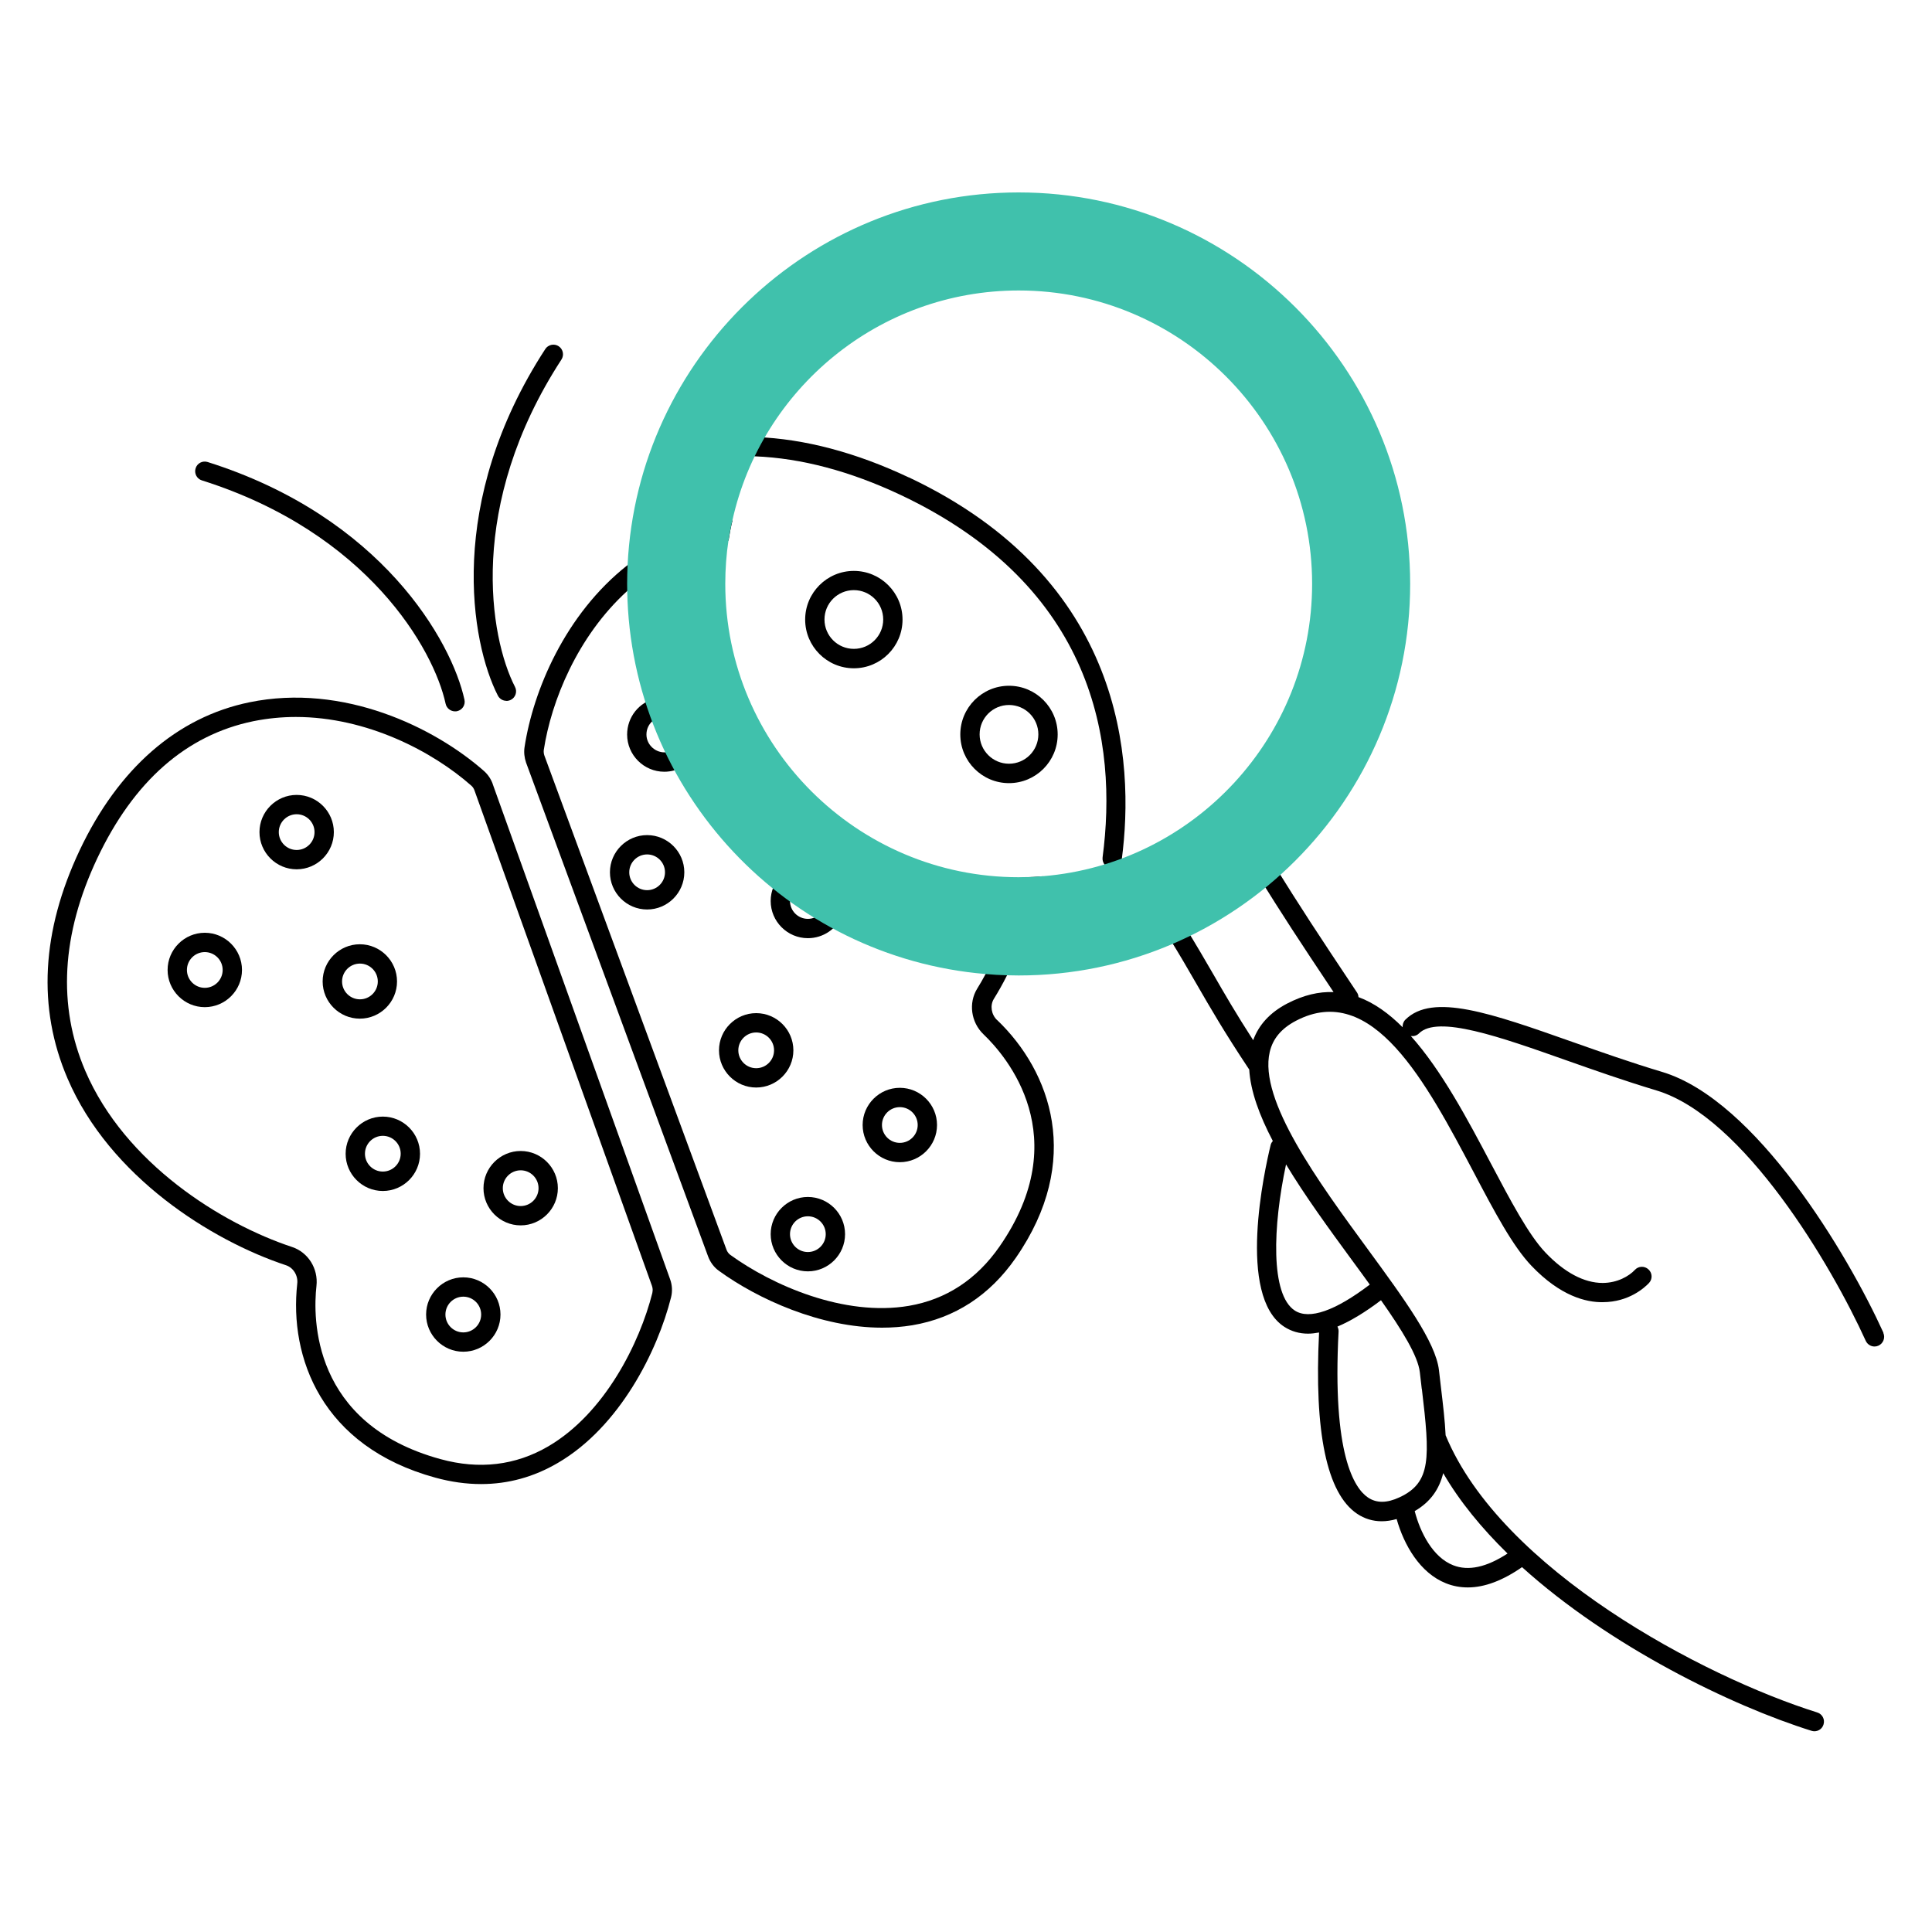 <?xml version="1.0" encoding="UTF-8"?><svg id="Layer_1" xmlns="http://www.w3.org/2000/svg" viewBox="0 0 200 200"><defs><style>.cls-1{fill:#40c1ac;}</style></defs><path d="M103.22,105.6c-.61-.58-.75-1.52-.34-2.19.47-.76.93-1.57,1.37-2.45,1.52-2.94,2.89-6.45,3.75-10.25-.69.06-1.38.1-2.08.1-.91,3.75-2.34,7.2-3.89,10.02-.28.53-.58,1.04-.87,1.51-.92,1.49-.65,3.48.65,4.73,2.39,2.28,9.55,10.61,1.66,21.97-2.37,3.41-5.53,5.48-9.38,6.14-6.71,1.14-14.14-2.13-18.48-5.27-.18-.13-.33-.33-.41-.56l-18.84-51.12c-.07-.19-.09-.4-.07-.58.77-5.05,3.47-11.77,8.65-16.48,1.3-1.19,2.75-2.25,4.37-3.12,1.94-1.05,3.97-1.75,6.11-2.09.11-.7.24-1.4.41-2.09-2.62.34-5.12,1.14-7.47,2.4-1.21.65-2.34,1.39-3.37,2.21-6.49,5.09-9.8,13.02-10.69,18.87-.08.52-.02,1.08.16,1.6l18.84,51.11c.23.62.62,1.14,1.13,1.5,3.99,2.9,10.49,5.88,16.88,5.88,1.05,0,2.09-.08,3.13-.25,4.42-.75,8.02-3.1,10.71-6.97,7-10.09,3.61-19.32-1.91-24.61Z"/><path d="M194.97,137.96c-3.66-8.06-13.17-24.08-22.92-27-3.24-.97-6.32-2.06-9.3-3.11-8.39-2.96-14.45-5.1-17.27-2.29-.21.21-.3.5-.28.78-1.42-1.42-2.94-2.52-4.57-3.12-.01-.16-.05-.32-.15-.47-4.28-6.42-5.74-8.65-8.65-13.32-.29-.47-.91-.61-1.38-.32-.47.29-.61.91-.32,1.38,2.74,4.4,4.21,6.65,7.92,12.21-1.51-.06-3.1.3-4.81,1.19-1.76.92-2.93,2.19-3.51,3.79-1.79-2.77-2.98-4.83-4.12-6.81-.88-1.52-1.79-3.09-2.95-4.96-.29-.47-.91-.61-1.38-.32-.47.29-.61.91-.32,1.38,1.14,1.83,2,3.32,2.91,4.9,1.41,2.44,2.86,4.96,5.43,8.82,0,0,.01.02.02.02.13,2.25,1.06,4.77,2.44,7.4-.1.12-.18.25-.22.41-.63,2.58-3.53,15.62,1.41,18.83.73.47,1.55.71,2.46.71.36,0,.75-.05,1.14-.12-.52,10.34.8,16.65,3.93,18.76.77.52,1.63.78,2.56.78.49,0,1.01-.08,1.54-.23.76,2.69,2.41,5.58,5.1,6.65.72.29,1.48.43,2.27.43,1.73,0,3.61-.71,5.61-2.1,9.1,8.22,21.68,14.35,29.96,16.94.1.03.2.05.3.05.43,0,.82-.27.95-.7.17-.53-.13-1.09-.66-1.25-11.84-3.72-32.71-14.78-38.46-28.69-.07-1.5-.27-3.17-.49-5.02l-.2-1.72c-.34-2.93-3.62-7.4-7.41-12.58-5.02-6.85-11.27-15.37-10.11-20.35.32-1.39,1.21-2.45,2.72-3.24,7.92-4.15,13.49,6.4,18.41,15.71,2.16,4.1,4.03,7.63,5.97,9.66,2.98,3.12,5.64,3.79,7.39,3.76,2.71-.01,4.33-1.52,4.77-1.98.38-.4.36-1.04-.05-1.41-.4-.38-1.04-.36-1.41.05-.61.65-1.8,1.34-3.32,1.35h-.02c-1.91,0-3.95-1.08-5.91-3.14-1.75-1.83-3.64-5.42-5.65-9.22-2.41-4.56-5.1-9.64-8.29-13.2.3.04.61-.04.84-.27,1.93-1.93,8.37.35,15.19,2.76,3,1.06,6.1,2.15,9.39,3.14,9.06,2.72,18.14,18.14,21.67,25.92.17.37.53.59.91.59.14,0,.28-.03.41-.09.5-.23.72-.82.5-1.32ZM156.06,160.82c-2.17,1.42-4.06,1.84-5.64,1.21-2.1-.83-3.4-3.39-3.97-5.6,1.66-.97,2.54-2.28,2.95-3.93,1.7,2.93,4,5.72,6.66,8.32ZM147.19,143.78c.85,7.14.98,9.69-2.31,11.22-1.31.61-2.38.62-3.27.02-1.42-.96-3.71-4.47-3.04-17.2,0-.18-.04-.34-.12-.49,1.35-.57,2.85-1.47,4.51-2.73,2.17,3.08,3.83,5.77,4.02,7.45l.2,1.73ZM141.8,132.98c-3.58,2.72-6.26,3.66-7.76,2.69-2.54-1.65-2.28-8.71-.91-15.13,1.98,3.29,4.46,6.68,6.81,9.89.63.86,1.26,1.71,1.86,2.55Z"/><path d="M71.58,78.79l-2.86-6.69-.82.19c-1.76.4-2.98,1.95-2.98,3.75,0,2.12,1.73,3.85,3.85,3.85.75,0,1.48-.22,2.11-.63l.7-.46ZM66.92,76.03c0-.58.26-1.1.69-1.44l1.4,3.28c-1.08.14-2.09-.73-2.09-1.83Z"/><path d="M80.9,90.56c-.72.73-1.12,1.69-1.12,2.71,0,2.12,1.73,3.85,3.85,3.85,1.59,0,3-.96,3.58-2.44l.3-.76-6.04-3.94-.57.58ZM81.89,92.64l3.01,1.97c-.34.32-.79.51-1.27.51-1.02,0-1.85-.83-1.85-1.85,0-.22.04-.43.11-.63Z"/><path d="M94.07,49.42c-5.46-2.58-10.79-3.99-15.82-4.18-.56-.04-1.02.41-1.04.96s.41,1.02.96,1.04c4.77.19,9.83,1.53,15.05,3.99,20.13,9.51,22.49,25.66,20.92,37.52-.07.55.31,1.05.86,1.12.04,0,.09,0,.13,0,.49,0,.92-.37.99-.87,1.36-10.26.29-29.04-22.05-39.59Z"/><path d="M51.01,81.16c-.19-.52-.49-.97-.89-1.33-5.14-4.54-14.58-9.13-24.3-7.13-7.49,1.54-13.56,6.84-17.57,15.31-3.96,8.39-4.39,16.34-1.26,23.63,4.37,10.2,14.92,16.79,22.62,19.34.76.25,1.26,1.07,1.16,1.91-.84,7.59,2.48,16.85,14.31,20.08,1.61.44,3.19.66,4.72.66,2.8,0,5.46-.73,7.95-2.19,6.41-3.74,10.32-11.58,11.72-17.15.15-.61.12-1.25-.1-1.86l-18.37-51.28ZM67.54,133.81c-1.31,5.2-4.92,12.49-10.79,15.92-3.38,1.97-7.13,2.42-11.14,1.32-13.36-3.65-13.22-14.65-12.85-17.93.2-1.79-.86-3.48-2.52-4.03-7.31-2.42-17.29-8.64-21.41-18.23-2.89-6.74-2.47-14.14,1.23-21.99,3.78-8,9.22-12.78,16.16-14.21,1.48-.3,2.95-.44,4.4-.44,7.37,0,14.16,3.57,18.17,7.11.15.13.26.3.33.5l18.37,51.28c.08.23.1.48.04.7Z"/><path d="M52.42,72.56c.15,0,.31-.04.46-.11.49-.25.69-.85.43-1.35-2.63-5.12-5-18.8,4.81-33.88.3-.46.17-1.08-.29-1.38-.46-.3-1.08-.17-1.38.29-10.31,15.85-7.72,30.4-4.91,35.88.18.35.53.54.89.54Z"/><path d="M20.9,49.73c17.16,5.42,24.01,17.49,25.23,23.12.1.47.52.79.98.79.07,0,.14,0,.21-.02.54-.12.88-.65.76-1.19-1.31-6.02-8.55-18.91-26.58-24.6-.53-.17-1.09.12-1.25.65-.17.53.13,1.09.65,1.25Z"/><path d="M34.56,86.14c0-2.12-1.73-3.85-3.85-3.85s-3.85,1.73-3.85,3.85c0,2.12,1.73,3.85,3.85,3.85,2.12,0,3.85-1.73,3.85-3.85ZM30.71,87.99c-1.02,0-1.85-.83-1.85-1.85,0-1.02.83-1.85,1.85-1.85s1.85.83,1.85,1.85-.83,1.85-1.85,1.85Z"/><path d="M21.2,96.56c-2.12,0-3.85,1.73-3.85,3.85s1.73,3.85,3.85,3.85,3.85-1.73,3.85-3.85-1.73-3.85-3.85-3.85ZM21.2,102.26c-1.02,0-1.85-.83-1.85-1.85s.83-1.85,1.85-1.85,1.85.83,1.85,1.85-.83,1.85-1.85,1.85Z"/><path d="M41.1,101.6c0-2.12-1.73-3.85-3.85-3.85h0c-2.12,0-3.85,1.73-3.85,3.85,0,2.12,1.73,3.85,3.85,3.85s3.85-1.73,3.85-3.85ZM35.41,101.6c0-1.02.83-1.85,1.85-1.85,1.02,0,1.85.83,1.85,1.85s-.83,1.85-1.85,1.85-1.85-.83-1.85-1.85Z"/><path d="M47.96,132.23c-2.12,0-3.85,1.73-3.85,3.85,0,2.12,1.73,3.85,3.85,3.85,2.12,0,3.85-1.73,3.85-3.85s-1.73-3.85-3.85-3.85ZM47.96,137.93c-1.02,0-1.85-.83-1.85-1.85,0-1.02.83-1.85,1.85-1.85s1.85.83,1.85,1.85-.83,1.85-1.85,1.85Z"/><path d="M53.9,119.15h0c-2.12,0-3.85,1.73-3.85,3.85s1.73,3.85,3.85,3.85,3.85-1.73,3.85-3.85-1.73-3.85-3.85-3.85ZM53.9,124.85c-1.02,0-1.85-.83-1.85-1.85s.83-1.85,1.85-1.85c1.02,0,1.85.83,1.85,1.85s-.83,1.85-1.85,1.85Z"/><path d="M39.63,115.59c-2.12,0-3.85,1.73-3.85,3.85,0,2.12,1.73,3.85,3.85,3.85s3.85-1.73,3.85-3.85-1.73-3.85-3.85-3.85ZM39.63,121.28c-1.02,0-1.85-.83-1.85-1.85,0-1.02.83-1.85,1.85-1.85s1.85.83,1.85,1.85-.83,1.85-1.85,1.85Z"/><path d="M63.14,90.3c0,2.12,1.73,3.85,3.85,3.85s3.85-1.73,3.85-3.85c0-2.12-1.73-3.85-3.85-3.85s-3.85,1.73-3.85,3.85ZM68.84,90.3c0,1.02-.83,1.85-1.85,1.85s-1.85-.83-1.85-1.85.83-1.85,1.85-1.85,1.85.83,1.85,1.85Z"/><path d="M83.63,123.91h0c-2.12,0-3.85,1.73-3.85,3.85,0,2.12,1.73,3.85,3.85,3.85s3.85-1.73,3.85-3.85-1.73-3.85-3.85-3.85ZM83.63,129.61c-1.02,0-1.85-.83-1.85-1.85,0-1.02.83-1.85,1.85-1.85,1.02,0,1.85.83,1.85,1.85s-.83,1.85-1.85,1.85Z"/><path d="M89.3,116.46c0,2.12,1.73,3.85,3.85,3.85s3.85-1.73,3.85-3.85-1.73-3.85-3.85-3.85-3.85,1.73-3.85,3.85ZM93.15,114.61c1.02,0,1.85.83,1.85,1.85s-.83,1.85-1.85,1.85-1.85-.83-1.85-1.85.83-1.85,1.85-1.85Z"/><path d="M104.45,70.99c-2.78,0-5.04,2.26-5.04,5.04s2.26,5.04,5.04,5.04,5.04-2.26,5.04-5.04-2.26-5.04-5.04-5.04ZM104.45,79.06c-1.67,0-3.04-1.36-3.04-3.04s1.36-3.04,3.04-3.04,3.04,1.36,3.04,3.04-1.36,3.04-3.04,3.04Z"/><path d="M88.39,59.1c-2.78,0-5.04,2.26-5.04,5.04,0,2.78,2.26,5.04,5.04,5.04s5.04-2.26,5.04-5.04-2.26-5.04-5.04-5.04ZM88.39,67.17c-1.68,0-3.04-1.36-3.04-3.04,0-1.68,1.36-3.04,3.04-3.04s3.04,1.36,3.04,3.04-1.36,3.04-3.04,3.04Z"/><path d="M74.43,108.73c0,2.12,1.73,3.85,3.85,3.85,2.12,0,3.85-1.73,3.85-3.85,0-2.12-1.73-3.85-3.85-3.85s-3.85,1.73-3.85,3.85ZM80.13,108.73c0,1.02-.83,1.85-1.85,1.85-1.02,0-1.85-.83-1.85-1.85s.83-1.85,1.85-1.85,1.85.83,1.85,1.85Z"/><path class="cls-1" d="M105.45,19.92c-21.69,0-39.45,17.13-40.48,38.56-.03.65-.05,1.31-.05,1.97,0,.24,0,.48.01.72.37,20.87,16.57,37.94,37.09,39.66.74.07,1.48.11,2.23.13.4.01.8.02,1.2.02,22.34,0,40.53-18.18,40.53-40.53s-18.19-40.53-40.53-40.53ZM108,90.7c-.69.06-1.38.1-2.08.1-.15.01-.32.01-.47.01-16.74,0-30.37-13.62-30.37-30.37,0-1.52.11-3.03.33-4.49.11-.7.24-1.4.41-2.09,3.01-13.59,15.15-23.79,29.64-23.79,16.74,0,30.37,13.62,30.37,30.37,0,15.88-12.26,28.97-27.82,30.26Z"/></svg>